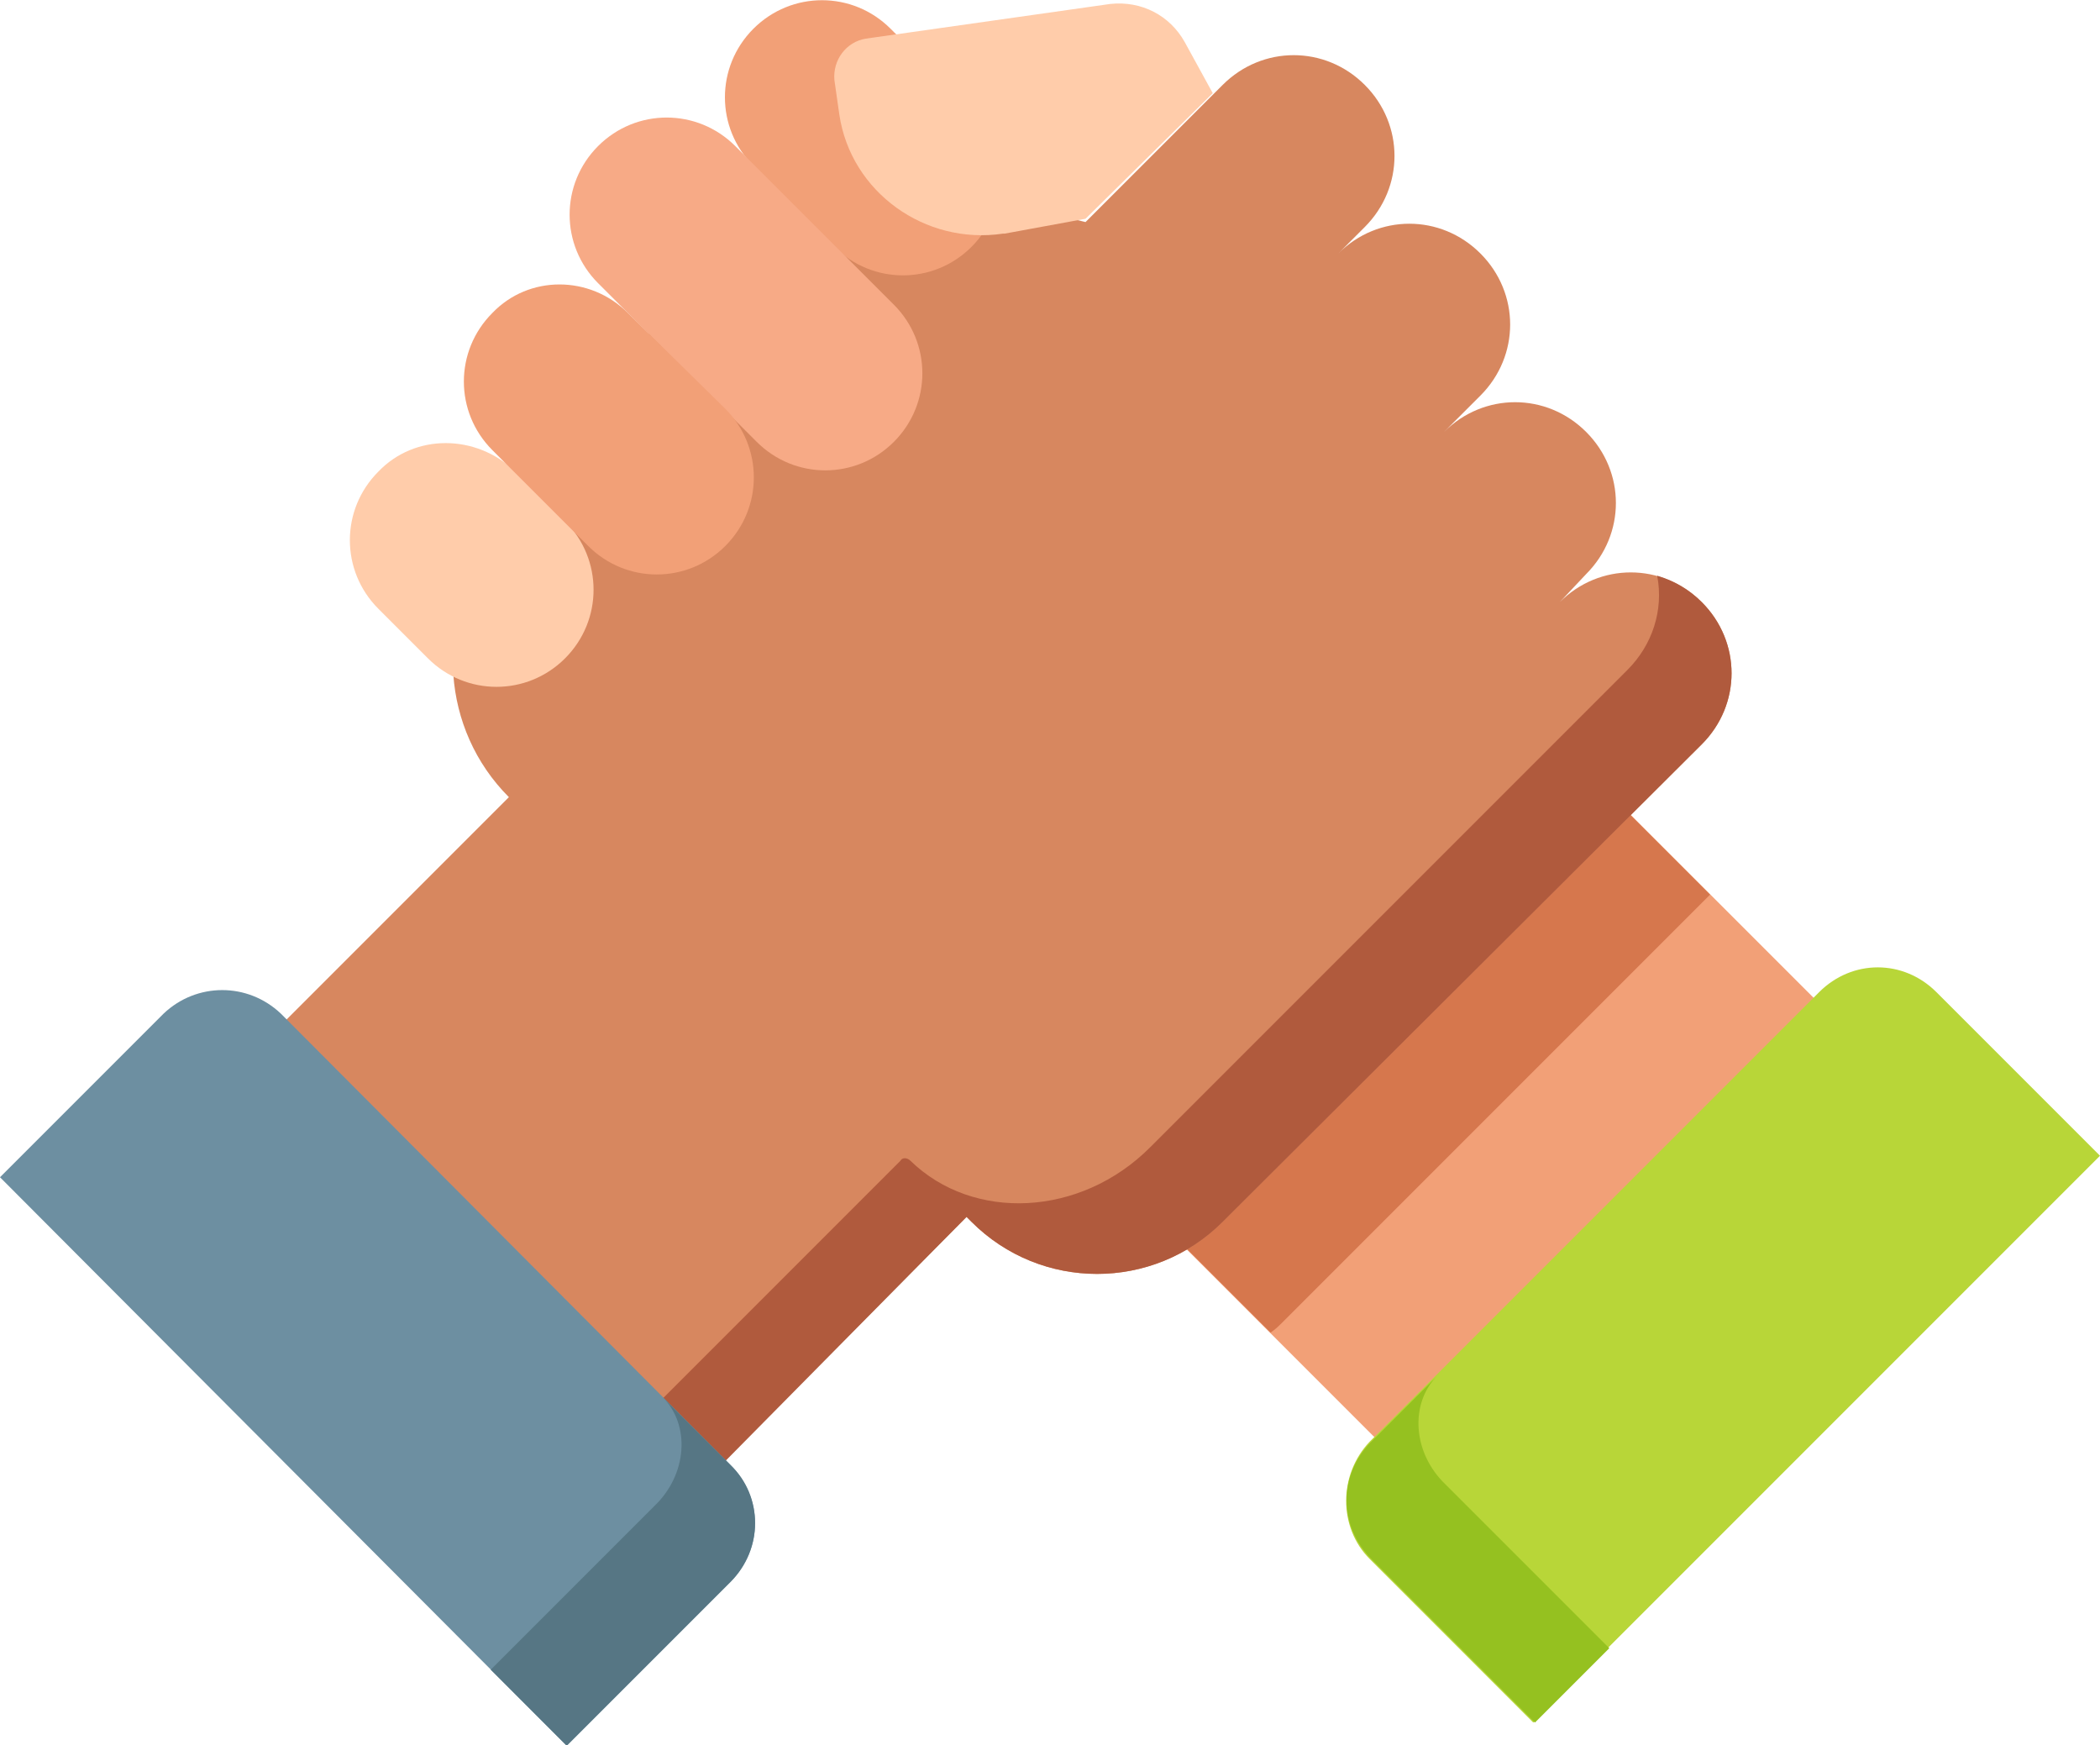 <?xml version="1.0" encoding="utf-8"?>
<!-- Generator: Adobe Illustrator 23.0.4, SVG Export Plug-In . SVG Version: 6.00 Build 0)  -->
<svg version="1.1" id="Layer_1" xmlns="http://www.w3.org/2000/svg" xmlns:xlink="http://www.w3.org/1999/xlink" x="0px" y="0px"
	 viewBox="0 0 127.1 105.6" style="enable-background:new 0 0 127.1 105.6;" xml:space="preserve">
<style type="text/css">
	.st0{fill:#F2A077;}
	.st1{fill:#D6774D;}
	.st2{fill:#D7875F;}
	.st3{fill:#B05A3D;}
	.st4{fill:#FFCCAA;}
	.st5{fill:#F7AA86;}
	.st6{fill:#6D8FA1;}
	.st7{fill:#567684;}
	.st8{fill:#B8D638;}
	.st9{fill:#95C120;}
</style>
<g id="_4" transform="translate(0 -43.362)">
	
		<rect id="Rectangle_1" x="72.9" y="101.7" transform="matrix(0.707 -0.707 0.707 0.707 -52.494 97.729)" class="st0" width="37.6" height="21.1"/>
	<path id="Path_10" class="st1" d="M97.5,91.5L71,118.1l5.9,5.9c0.3-0.2,0.5-0.4,0.8-0.7l25.8-25.8L97.5,91.5z"/>
	<path id="Path_11" class="st2" d="M103,79.8L103,79.8c-2.4-2.4-6.2-2.4-8.6,0c0,0,0,0,0,0l1.6-1.7c2.4-2.4,2.4-6.2,0-8.6
		c0,0,0,0,0,0l0,0c-2.4-2.4-6.2-2.4-8.6,0c0,0,0,0,0,0l2.2-2.2c2.4-2.4,2.4-6.2,0-8.6s-6.2-2.4-8.6,0l1.6-1.6c2.4-2.4,2.4-6.2,0-8.6
		c0,0,0,0,0,0l0,0c-2.4-2.4-6.2-2.4-8.6,0c0,0,0,0,0,0l-5.5,5.5l0,0l-2.8,2.8l-11-2.7c-4.3-1.1-8.9,0.6-11.5,4.2L29.7,76.4
		c-3.4,4.6-3,11.1,1.1,15.2l-15.6,15.6l26.6,26.6L58.5,117l0.3,0.3c4.2,4.2,11,4.2,15.2,0c0,0,0,0,0,0L103,88.4
		C105.4,86,105.4,82.2,103,79.8C103,79.8,103,79.8,103,79.8z"/>
	<path id="Path_12" class="st3" d="M103,79.8L103,79.8c-0.8-0.8-1.7-1.3-2.7-1.6c0.4,2.1-0.3,4.2-1.8,5.7l-28.9,28.9
		c-4.2,4.2-10.7,4.5-14.5,0.8l0,0c-0.2-0.2-0.5-0.2-0.6,0L38,130.1l-22.8-22.8l0,0l26.6,26.6L58.5,117l0.3,0.3
		c4.2,4.2,11,4.2,15.2,0c0,0,0,0,0,0L103,88.4C105.4,86,105.4,82.2,103,79.8C103,79.8,103,79.8,103,79.8z"/>
	<path id="Path_13" class="st4" d="M22.9,71.9L22.9,71.9c-2.3,2.3-2.3,6,0,8.3c0,0,0,0,0,0l3,3c2.3,2.3,6,2.3,8.3,0l0,0
		c2.3-2.3,2.3-6,0-8.3l-3-3C28.8,69.6,25.1,69.6,22.9,71.9z"/>
	<path id="Path_14" class="st0" d="M45.6,45.1L45.6,45.1c-2.3,2.3-2.3,6,0,8.3c0,0,0,0,0,0l4.9,4.9c2.3,2.3,6,2.3,8.3,0l0,0
		c2.3-2.3,2.3-6,0-8.3l-4.9-4.9C51.6,42.8,47.9,42.8,45.6,45.1z"/>
	<path id="Path_15" class="st5" d="M36.2,52.2L36.2,52.2c-2.3,2.3-2.3,6,0,8.3c0,0,0,0,0,0l9.6,9.6c2.3,2.3,6,2.3,8.3,0l0,0
		c2.3-2.3,2.3-6,0-8.3l-9.6-9.6C42.2,49.9,38.5,49.9,36.2,52.2z"/>
	<path id="Path_16" class="st0" d="M29.8,62.3L29.8,62.3c-2.3,2.3-2.3,6,0,8.3c0,0,0,0,0,0l5.8,5.8c2.3,2.3,6,2.3,8.3,0l0,0
		c2.3-2.3,2.3-6,0-8.3L38,62.3C35.7,60,32,60,29.8,62.3z"/>
	<path id="Path_17" class="st4" d="M73.4,49l-1.7-3.1c-0.9-1.6-2.6-2.5-4.5-2.3l-14.8,2.1c-1.2,0.2-2,1.3-1.9,2.5c0,0,0,0,0,0
		l0.3,2.1c0.7,4.7,5.2,7.9,9.9,7.2c0,0,0.1,0,0.1,0l4.9-0.9L73.4,49z"/>
	<path id="Path_18" class="st6" d="M9.9,104.7L0,114.6L34.3,149l9.9-9.9c2-2,2-5.1,0-7.1L17,104.7C15,102.8,11.9,102.8,9.9,104.7
		C9.9,104.7,9.9,104.7,9.9,104.7z"/>
	<path id="Path_19" class="st7" d="M44.2,132l-4.1-4.1c1.7,1.7,1.5,4.7-0.5,6.6l-9.9,9.9l4.6,4.6l9.9-9.9
		C46.2,137.1,46.2,133.9,44.2,132C44.2,132,44.2,132,44.2,132z"/>
	<path id="Path_20" class="st8" d="M82.9,137.7l9.9,9.9l34.3-34.3l-9.9-9.9c-2-2-5.1-2-7.1,0l-27.2,27.2
		C81,132.6,81,135.8,82.9,137.7z"/>
	<path id="Path_21" class="st9" d="M87,126.6l-4,4c-2,2-2,5.1,0,7.1l9.9,9.9l4.5-4.5l-9.9-9.9C85.5,131.3,85.3,128.3,87,126.6z"/>
</g>
</svg>
